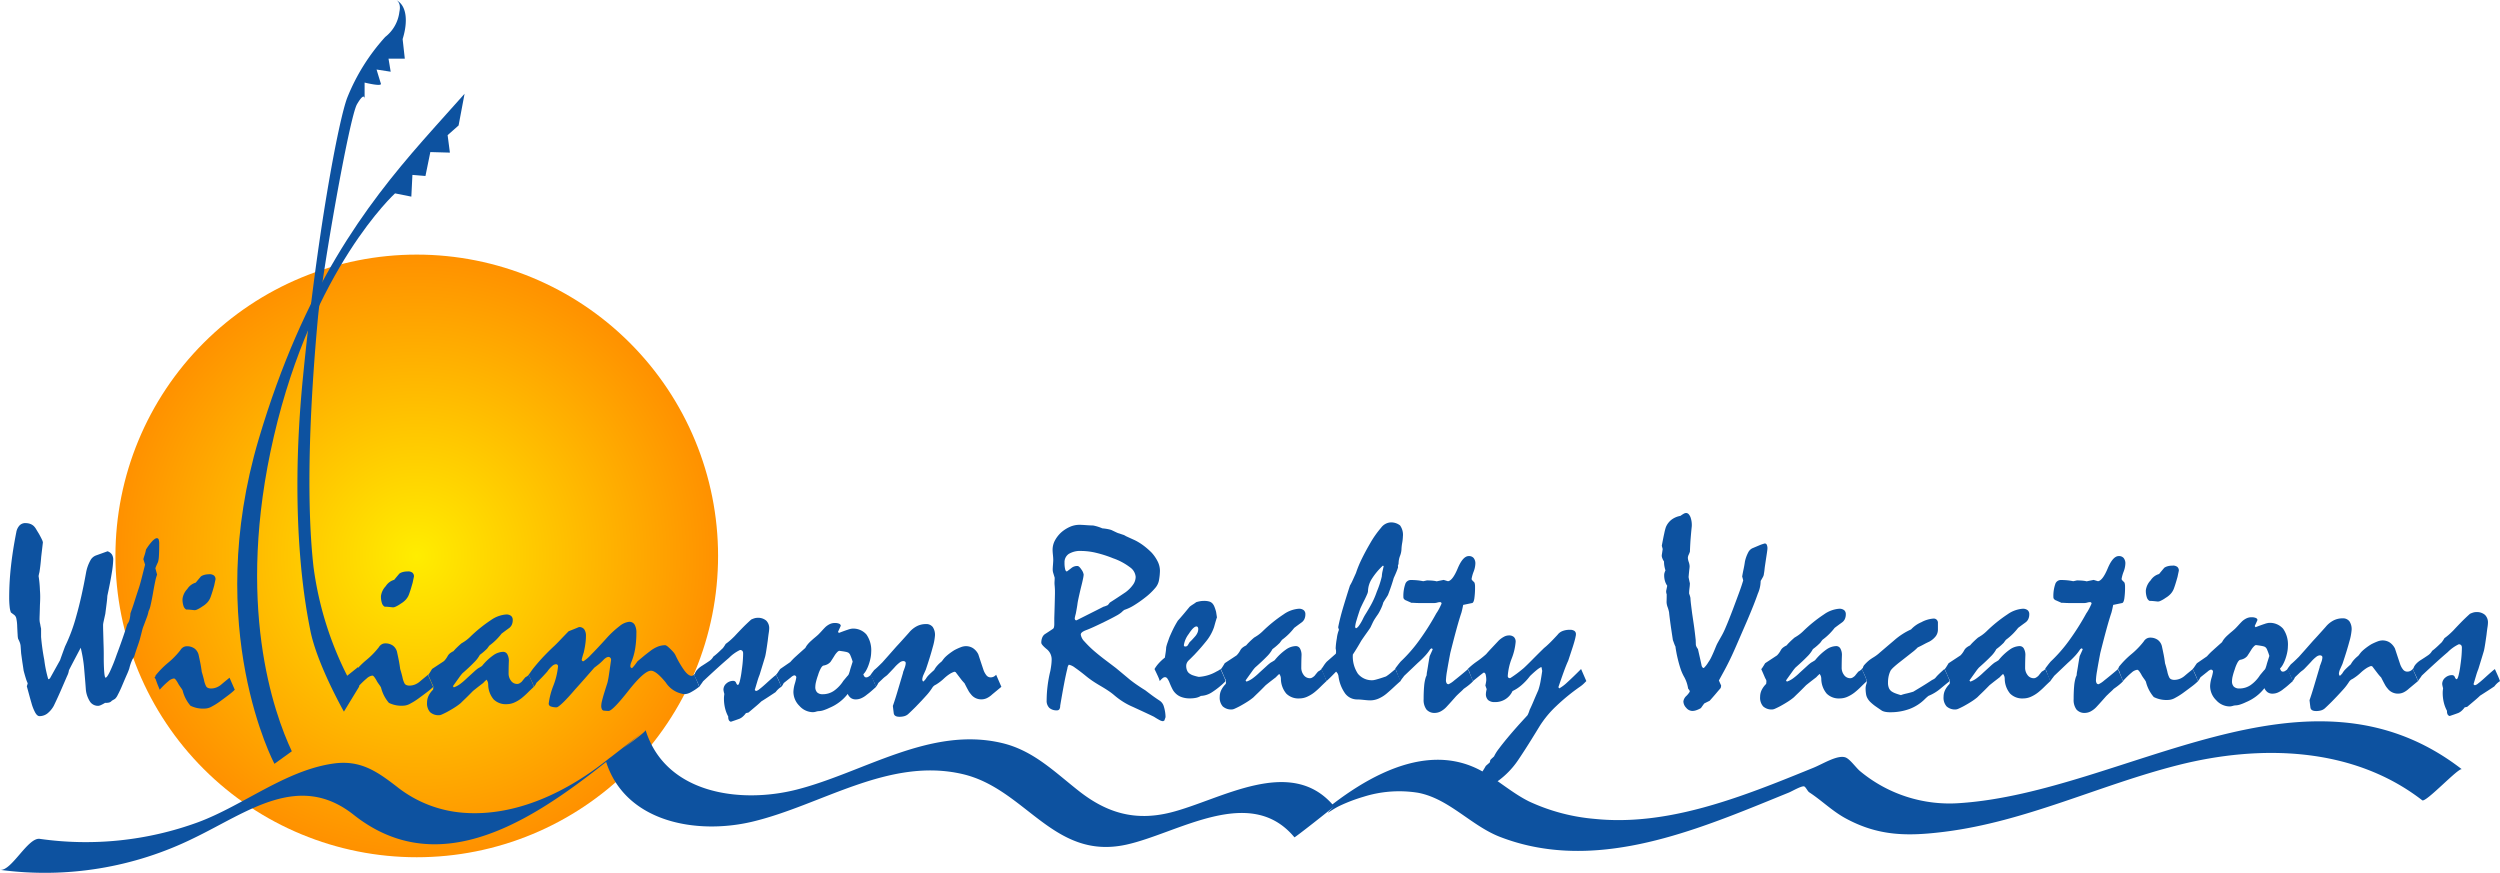 <?xml version="1.0" encoding="UTF-8"?>
<svg xmlns="http://www.w3.org/2000/svg" xmlns:xlink="http://www.w3.org/1999/xlink" id="Group_42" data-name="Group 42" width="282.318" height="98.568" viewBox="0 0 282.318 98.568">
  <defs>
    <clipPath id="clip-path">
      <path id="Path_151" data-name="Path 151" d="M20.646,79.562A34.027,34.027,0,1,0,54.673,45.535,34.027,34.027,0,0,0,20.646,79.562" transform="translate(-20.646 -45.535)" fill="none"></path>
    </clipPath>
    <radialGradient id="radial-gradient" cx="0.5" cy="0.5" r="0.5" gradientUnits="objectBoundingBox">
      <stop offset="0" stop-color="#ffed00"></stop>
      <stop offset="1" stop-color="#ff9100"></stop>
    </radialGradient>
    <clipPath id="clip-path-2">
      <rect id="Rectangle_56" data-name="Rectangle 56" width="282.318" height="98.568" fill="none"></rect>
    </clipPath>
  </defs>
  <g id="Group_37" data-name="Group 37" transform="translate(13.036 28.752)">
    <g id="Group_36" data-name="Group 36" clip-path="url(#clip-path)">
      <rect id="Rectangle_55" data-name="Rectangle 55" width="68.054" height="68.054" transform="translate(0 0)" fill="url(#radial-gradient)"></rect>
    </g>
  </g>
  <g id="Group_39" data-name="Group 39">
    <g id="Group_38" data-name="Group 38" clip-path="url(#clip-path-2)">
      <path id="Path_152" data-name="Path 152" d="M190.689,106.252a1.422,1.422,0,0,0,.422.792,11.784,11.784,0,0,0,1.265,1.221q.547.46,1.132.9t1.162.881l.651.54.932.778c.257.2.525.4.807.592s.585.395.91.592q.326.251.725.548t.917.636a1.158,1.158,0,0,1,.458.644,4.244,4.244,0,0,1,.193,1.207l-.133.385-.148.074a.92.92,0,0,1-.392-.126q-.244-.126-.614-.363-.074-.045-.673-.326t-1.724-.8a7.659,7.659,0,0,1-1.14-.6,8.381,8.381,0,0,1-.947-.7,6.6,6.6,0,0,0-.643-.489q-.392-.267-.925-.578t-.947-.592q-.4-.281-.636-.474-.8-.652-1.3-.992a1.659,1.659,0,0,0-.7-.34.829.829,0,0,0-.163.429q-.177.7-.377,1.756t-.437,2.466a.659.659,0,0,1-.088.378.305.305,0,0,1-.266.126,1.221,1.221,0,0,1-.873-.282,1.111,1.111,0,0,1-.3-.845,13.724,13.724,0,0,1,.1-1.584,14.62,14.62,0,0,1,.318-1.748q.075-.4.111-.719a5.084,5.084,0,0,0,.037-.585,1.482,1.482,0,0,0-.585-1.171c-.39-.325-.585-.558-.585-.7a1.542,1.542,0,0,1,.1-.57.894.894,0,0,1,.289-.392q.488-.311.9-.591a.306.306,0,0,0,.141-.2,1.616,1.616,0,0,0,.037-.392V104.4q.044-1.316.074-2.737v-.325c0-.148-.01-.34-.03-.577a2.9,2.9,0,0,1-.015-.5q.015-.229.015-.421-.089-.3-.155-.511a1.359,1.359,0,0,1-.067-.407q0-.177.03-.555c.02-.251.03-.431.03-.54,0-.138-.012-.33-.037-.576s-.037-.434-.037-.562a2.25,2.25,0,0,1,.244-1.02,3.474,3.474,0,0,1,.747-.962,3.889,3.889,0,0,1,1-.629,2.676,2.676,0,0,1,1.044-.214q.251,0,.747.037t.777.037a4.767,4.767,0,0,1,1.051.325q.34.03.607.081a3,3,0,0,1,.429.111q.37.178.577.274a1.364,1.364,0,0,0,.3.11c.168.059.313.109.437.148a1.043,1.043,0,0,1,.3.148l.451.207.585.266a6.347,6.347,0,0,1,1,.622,8.706,8.706,0,0,1,.88.768,4.373,4.373,0,0,1,.71,1.043,2.392,2.392,0,0,1,.237,1.013c0,.1-.008.24-.022.422s-.042.388-.081.614a1.821,1.821,0,0,1-.444.924,7.205,7.205,0,0,1-1.154,1.087,13.007,13.007,0,0,1-1.243.866,4.8,4.8,0,0,1-1.065.5,1.628,1.628,0,0,0-.3.251,3.228,3.228,0,0,1-.621.414q-.474.267-1.288.666-1.479.725-2.1.954t-.621.5m-1.554-7.129q.281-.207.533-.407a1.017,1.017,0,0,1,.651-.2q.178,0,.436.392a1.264,1.264,0,0,1,.259.584,3.255,3.255,0,0,1-.074.474q-.074.37-.237,1.005-.34,1.434-.385,1.8t-.193,1.132a4.932,4.932,0,0,0-.118.5.286.286,0,0,0,.052.192.177.177,0,0,0,.14.059q2.946-1.478,3.049-1.538a2.056,2.056,0,0,0,.251-.081c.089-.034.172-.071.251-.11l.222-.282q.858-.546,1.776-1.167a3.739,3.739,0,0,0,.858-.873,1.552,1.552,0,0,0,.281-.858,1.464,1.464,0,0,0-.636-1.08,6.863,6.863,0,0,0-1.909-1.02,13.417,13.417,0,0,0-1.968-.628,7.406,7.406,0,0,0-1.613-.2,2.512,2.512,0,0,0-1.428.333,1.12,1.12,0,0,0-.48.984,2.959,2.959,0,0,0,.074.761c.049.172.118.249.207.229" transform="translate(-68.642 -34.599)" fill="#0d52a0"></path>
      <path id="Path_153" data-name="Path 153" d="M206.484,115.159a3.846,3.846,0,0,1,.459-.629,5.46,5.46,0,0,1,.71-.659q.044-.3.088-.585a5.756,5.756,0,0,0,.059-.584,4.337,4.337,0,0,1,.141-.489q.1-.281.214-.607.134-.326.363-.814a11.514,11.514,0,0,1,.6-1.095q.311-.341.651-.748t.681-.821a3.316,3.316,0,0,1,.355-.251,4.532,4.532,0,0,0,.385-.266,3.454,3.454,0,0,1,.4-.1,2.488,2.488,0,0,1,.488-.044,2.007,2.007,0,0,1,.6.074.8.8,0,0,1,.377.251,1.276,1.276,0,0,1,.2.355,4.785,4.785,0,0,1,.185.577c.03.2.064.414.1.651,0-.059-.018-.035-.052.074s-.087.282-.155.518l-.133.474a5.2,5.2,0,0,1-.933,1.642,21.659,21.659,0,0,1-1.954,2.131.932.932,0,0,0-.177.259.767.767,0,0,0-.074.333,1.269,1.269,0,0,0,.111.547.771.771,0,0,0,.318.355,1.426,1.426,0,0,0,.377.178,5.27,5.27,0,0,0,.614.162,4.72,4.72,0,0,0,1.051-.192,4.413,4.413,0,0,0,.844-.355c.049-.03.128-.071.237-.126a1.728,1.728,0,0,0,.325-.215q.193.429.341.77t.237.592a8.975,8.975,0,0,1-1.532,1.251,2.467,2.467,0,0,1-1.265.422,1.709,1.709,0,0,1-.54.215,3.4,3.4,0,0,1-.717.066,2.677,2.677,0,0,1-.969-.163,1.8,1.8,0,0,1-.7-.474,1.742,1.742,0,0,1-.3-.436q-.149-.289-.311-.688a2.183,2.183,0,0,0-.251-.481.336.336,0,0,0-.266-.155.463.463,0,0,0-.266.111,1.9,1.9,0,0,0-.325.333,3.661,3.661,0,0,0-.208-.547q-.148-.325-.385-.814m4.736-4.81q-.326,0-.873.851a2.793,2.793,0,0,0-.547,1.25.173.173,0,0,0,.037.126.228.228,0,0,0,.155.037.306.306,0,0,0,.266-.17c.069-.113.133-.219.192-.318q.163-.149.318-.318l.3-.333a1.621,1.621,0,0,0,.266-.414,1.044,1.044,0,0,0,.089-.414.393.393,0,0,0-.052-.215.172.172,0,0,0-.155-.081" transform="translate(-76.106 -39.609)" fill="#0d52a0"></path>
      <path id="Path_154" data-name="Path 154" d="M218.695,115.026l1.347-.888c.049-.049.109-.116.177-.2a2.584,2.584,0,0,0,.237-.362,1.027,1.027,0,0,1,.274-.326,2.032,2.032,0,0,1,.392-.237,4.679,4.679,0,0,1,.34-.369q.222-.223.562-.518c.109-.059.248-.145.415-.259a4.341,4.341,0,0,0,.547-.451,16.006,16.006,0,0,1,2.361-1.909,3.418,3.418,0,0,1,1.709-.636.844.844,0,0,1,.57.163.579.579,0,0,1,.185.458,1.281,1.281,0,0,1-.111.548.99.99,0,0,1-.348.4q-.369.267-.8.592a7.175,7.175,0,0,1-.577.659,6.81,6.81,0,0,1-.8.688c-.1.128-.182.241-.251.34-.049.049-.143.138-.282.266a6.418,6.418,0,0,1-.547.444,3.452,3.452,0,0,1-.643.844q-.5.518-1.325,1.243a4.857,4.857,0,0,0-.369.474q-.267.37-.7.977l.1.133a2.514,2.514,0,0,0,.681-.355,6.9,6.9,0,0,0,.785-.666l.822-.748a4.9,4.9,0,0,1,.451-.377l.208-.119q.1-.059.237-.148a6.233,6.233,0,0,1,1.272-1.206,2.02,2.02,0,0,1,1.1-.392.535.535,0,0,1,.474.244,1.508,1.508,0,0,1,.192.733q-.029.74-.03,1.421a1.34,1.34,0,0,0,.26.851.846.846,0,0,0,.717.378.5.5,0,0,0,.259-.074,1.672,1.672,0,0,0,.26-.193c.069-.089.135-.172.2-.251s.131-.158.2-.237a1.722,1.722,0,0,0,.171-.1,1.41,1.41,0,0,0,.215-.177q.207.444.348.777a5.578,5.578,0,0,1,.214.585q-.34.311-.673.643a8.522,8.522,0,0,1-.7.629,3.824,3.824,0,0,1-.859.511,2.173,2.173,0,0,1-.828.17,1.94,1.94,0,0,1-1.48-.547,2.658,2.658,0,0,1-.607-1.657,1.076,1.076,0,0,0-.037-.274.8.8,0,0,0-.156-.289c-.049.05-.1.1-.162.156a2.908,2.908,0,0,0-.207.214l-.481.37q-.289.223-.674.533-.517.533-.873.873c-.237.227-.405.39-.5.488a6.283,6.283,0,0,1-.688.5q-.392.252-.88.518-.311.163-.533.26a.951.951,0,0,1-.326.1,1.414,1.414,0,0,1-1.051-.348,1.482,1.482,0,0,1-.34-1.073,1.77,1.77,0,0,1,.17-.762,2.518,2.518,0,0,1,.51-.7,2.076,2.076,0,0,0,.03-.311.376.376,0,0,0-.037-.156c-.025-.054-.057-.116-.1-.185l-.2-.466q-.111-.259-.244-.555a1.525,1.525,0,0,0,.171-.229c.074-.114.16-.254.259-.422" transform="translate(-80.399 -40.127)" fill="#0d52a0"></path>
      <path id="Path_155" data-name="Path 155" d="M236.3,109.993a2.488,2.488,0,0,0,.266-.362,3.585,3.585,0,0,1,.355-.466l.977-.858a.164.164,0,0,0,.066-.119c.005-.049.008-.118.008-.207a1.91,1.91,0,0,0-.045-.311,8.054,8.054,0,0,1,.133-1.14,3.617,3.617,0,0,1,.237-.962l-.088-.282q.192-.992.54-2.168t.792-2.553a5.129,5.129,0,0,0,.311-.6l.37-.821a12.446,12.446,0,0,1,.666-1.613q.414-.844.932-1.731a11.16,11.16,0,0,1,1.236-1.761,1.456,1.456,0,0,1,.969-.592,1.61,1.61,0,0,1,1.176.333,1.833,1.833,0,0,1,.318,1.25,5.022,5.022,0,0,1-.081.732,5.044,5.044,0,0,0-.081.748,2.318,2.318,0,0,1-.163.71,2.538,2.538,0,0,0-.163.844.714.714,0,0,1-.074.237l.015.207c-.04.138-.1.306-.178.5s-.182.434-.311.71c-.069.246-.158.533-.267.858s-.237.681-.385,1.066q-.089.148-.229.362t-.3.481a2.95,2.95,0,0,1-.148.444q-.1.251-.281.592a2.946,2.946,0,0,1-.237.385c-.1.138-.217.316-.355.532-.059.1-.123.222-.193.37s-.148.316-.237.5q-.163.252-.429.622t-.607.873q-.459.815-.947,1.554a3.491,3.491,0,0,0,.57,2.168,2.033,2.033,0,0,0,1.709.732,2.751,2.751,0,0,0,.444-.1q.37-.1,1.021-.326a4.5,4.5,0,0,0,.459-.333q.266-.215.607-.511l.577,1.362q-.385.34-.77.7t-.784.7a3.694,3.694,0,0,1-.932.585,2.387,2.387,0,0,1-.933.2q-.237,0-.725-.052t-.739-.052a1.689,1.689,0,0,1-1.369-.666,4.277,4.277,0,0,1-.762-2,1.085,1.085,0,0,0-.081-.237,1,1,0,0,0-.185-.237q-.192.192-.452.459t-.629.607Zm7.059-11.617-.1-.059A7.483,7.483,0,0,0,242,99.827a2.7,2.7,0,0,0-.422,1.377,1.113,1.113,0,0,1-.1.347q-.1.244-.289.629-.237.459-.488,1.006-.281.829-.429,1.347a3.144,3.144,0,0,0-.148.74l.088.118c.089-.009.2-.1.326-.266a5.219,5.219,0,0,0,.444-.74,5.166,5.166,0,0,1,.34-.622q.222-.355.5-.844a9.449,9.449,0,0,0,.755-1.672,10.21,10.21,0,0,0,.563-1.717,3.322,3.322,0,0,1,.081-.585c.044-.192.086-.382.126-.57" transform="translate(-87.094 -34.443)" fill="#0d52a0"></path>
      <path id="Path_156" data-name="Path 156" d="M249.516,112.2l.059-.118c.059-.079.136-.178.229-.3s.2-.256.333-.414a16.7,16.7,0,0,0,2.05-2.331,28.647,28.647,0,0,0,1.976-3.115,4.2,4.2,0,0,0,.266-.429q.148-.266.326-.666a.183.183,0,0,0-.044-.133.2.2,0,0,0-.148-.044,1.3,1.3,0,0,0-.289.052,1.313,1.313,0,0,1-.3.052h-1.85q-.118,0-.392-.015t-.392-.015c-.1-.049-.19-.091-.274-.126s-.165-.071-.244-.111a.678.678,0,0,1-.274-.155.313.313,0,0,1-.1-.229,4.1,4.1,0,0,1,.2-1.45.662.662,0,0,1,.615-.5,7.528,7.528,0,0,1,.777.037,6.174,6.174,0,0,1,.645.1q.222-.045.414-.089a6.7,6.7,0,0,1,.681.03,2.508,2.508,0,0,1,.43.074q.192-.045.377-.081l.408-.081.488.148q.519-.06,1.1-1.45t1.253-1.391a.686.686,0,0,1,.547.222.971.971,0,0,1,.192.652,2.788,2.788,0,0,1-.2.9,3.94,3.94,0,0,0-.23.836.778.778,0,0,0,.08.126,1.147,1.147,0,0,0,.153.155.329.329,0,0,1,.124.2,1.421,1.421,0,0,1,.037.347,8.732,8.732,0,0,1-.081,1.369c-.054.321-.14.486-.258.5l-1,.208q-.029.148-.074.362t-.119.5q-.251.74-.563,1.88t-.7,2.693q-.238,1.244-.364,2.013a7.938,7.938,0,0,0-.126,1.036.683.683,0,0,0,.074.355.244.244,0,0,0,.222.118,2.564,2.564,0,0,0,.643-.429q.555-.43,1.546-1.273l.577,1.361a4.283,4.283,0,0,1-.414.385q-.266.222-.637.474a5.132,5.132,0,0,1-.37.362q-.222.2-.488.466-.266.3-.525.592t-.525.577a2.5,2.5,0,0,1-.7.555,1.435,1.435,0,0,1-.636.17,1.186,1.186,0,0,1-.969-.385,1.809,1.809,0,0,1-.318-1.169q0-.858.059-1.487a4.468,4.468,0,0,1,.193-1.014,1.738,1.738,0,0,0,.089-.207,2.437,2.437,0,0,1,.045-.4c.03-.167.064-.365.1-.592q.089-.578.193-1.154c.108-.237.222-.489.341-.755,0-.049-.04-.093-.119-.133l-.148.089a5.413,5.413,0,0,1-.578.748,10.474,10.474,0,0,1-.844.821q-.756.725-1.54,1.466a2.321,2.321,0,0,1-.163.222c-.079.1-.167.222-.267.37-.049-.118-.11-.269-.184-.451s-.151-.392-.23-.629a.829.829,0,0,0-.074-.163.413.413,0,0,0-.1-.118" transform="translate(-91.967 -36.655)" fill="#0d52a0"></path>
      <path id="Path_157" data-name="Path 157" d="M262.5,117.068a7.705,7.705,0,0,1,1.043-.858,10.086,10.086,0,0,0,1.044-.829q.223-.266.579-.643l.846-.9a2.864,2.864,0,0,1,.578-.415,1.2,1.2,0,0,1,.564-.148.808.808,0,0,1,.555.177.717.717,0,0,1,.2.563,6.6,6.6,0,0,1-.444,1.865,6.643,6.643,0,0,0-.444,1.954.266.266,0,0,0,.067.207.227.227,0,0,0,.155.059l.074-.015q.281-.177.659-.451t.851-.673q.385-.355.954-.933t1.339-1.332q.3-.237.674-.607t.851-.888a1.256,1.256,0,0,1,.54-.414,2.163,2.163,0,0,1,.851-.148.859.859,0,0,1,.51.126.439.439,0,0,1,.17.378.864.864,0,0,1-.023.2c-.014.064-.027.126-.037.185q-.1.444-.311,1.088t-.5,1.517q-.252.548-.525,1.31t-.585,1.68l.1.133a4.612,4.612,0,0,0,.922-.7q.613-.554,1.542-1.487l.592,1.361-.289.289a3.256,3.256,0,0,1-.451.363,22.934,22.934,0,0,0-2.715,2.227,11.583,11.583,0,0,0-1.8,2.183q-.991,1.628-1.649,2.649t-.954,1.436a9.4,9.4,0,0,1-1.937,2,3.1,3.1,0,0,1-1.789.651.7.7,0,0,1-.474-.133.531.531,0,0,1-.148-.414,1.215,1.215,0,0,1,.074-.37,1.655,1.655,0,0,1,.266-.474,8.829,8.829,0,0,0,.516-.829l.441-.385a1.087,1.087,0,0,0,.059-.266,1.7,1.7,0,0,1,.169-.177c.073-.069.16-.148.258-.237a4.671,4.671,0,0,1,.554-.881q.451-.614,1.265-1.576.606-.71,1.11-1.265t.858-.94c.039-.079.081-.172.126-.281a2.877,2.877,0,0,0,.111-.326q.192-.385.422-.933t.555-1.287a6.936,6.936,0,0,0,.251-.984q.1-.555.193-1.206a.431.431,0,0,1-.037-.155,1.234,1.234,0,0,0-.066-.274,3.124,3.124,0,0,0-.585.4q-.318.266-.688.621a6.653,6.653,0,0,1-.991,1.058,4.415,4.415,0,0,1-.991.644,2.122,2.122,0,0,1-2.013,1.243,1.064,1.064,0,0,1-.74-.229.906.906,0,0,1-.251-.7,1.43,1.43,0,0,1,.022-.222c.015-.088.037-.193.066-.311q-.059-.148-.148-.414c.04-.168.074-.355.1-.563a2.5,2.5,0,0,0-.066-.666q-.067-.222-.215-.222l-.059.03q-.163.118-.458.355t-.711.577q-.074-.192-.184-.458t-.23-.622a.83.83,0,0,0-.074-.163.414.414,0,0,0-.1-.118" transform="translate(-96.752 -41.518)" fill="#0d52a0"></path>
      <path id="Path_158" data-name="Path 158" d="M306.4,99.358c-.039-.168-.079-.316-.118-.444q.074-.429.162-.836t.148-.837a3.974,3.974,0,0,1,.362-1.021,1.041,1.041,0,0,1,.466-.488l.947-.4c.109-.039.261-.089.459-.148a.247.247,0,0,1,.237.148.987.987,0,0,1,.074.429c0,.069-.025.266-.074.592s-.119.784-.207,1.376c-.02.138-.037.281-.052.429s-.037.3-.066.444a.789.789,0,0,1-.1.347c-.069.133-.158.289-.267.467a3.622,3.622,0,0,1-.318,1.435q-.392,1.139-1.22,3.078-.7,1.613-1.227,2.827t-.931,2q-.207.414-.473.9t-.547,1c.089.207.172.395.252.562a.868.868,0,0,1-.059.3q-.207.237-.518.607t-.725.829q-.28.133-.606.3-.222.3-.37.518a2.834,2.834,0,0,1-.525.244,1.428,1.428,0,0,1-.45.081.922.922,0,0,1-.69-.355,1.085,1.085,0,0,1-.319-.725,1.035,1.035,0,0,1,.341-.621,2.318,2.318,0,0,0,.385-.488l-.044-.148-.148-.193a3.906,3.906,0,0,0-.415-1.258,5.218,5.218,0,0,1-.475-1.087q-.207-.644-.385-1.472c-.049-.257-.087-.462-.112-.614a2.417,2.417,0,0,1-.037-.3,2.244,2.244,0,0,1-.133-.3c-.049-.128-.1-.277-.164-.444q-.074-.489-.185-1.229t-.23-1.731a1.3,1.3,0,0,0-.037-.281c-.025-.109-.062-.242-.112-.4a2.074,2.074,0,0,1-.118-.385,1.685,1.685,0,0,1-.03-.3q.015-.429.015-.844a.869.869,0,0,1-.059-.385l.118-.578a1.827,1.827,0,0,1-.244-.5,2.25,2.25,0,0,1-.1-.7.9.9,0,0,1,.044-.281,1.792,1.792,0,0,1,.1-.252,3.831,3.831,0,0,1-.119-.481,2.938,2.938,0,0,1-.044-.525,1.666,1.666,0,0,1-.215-.437.673.673,0,0,1-.022-.377l.088-.592c-.039-.148-.074-.272-.1-.37q.163-.887.282-1.421a5.7,5.7,0,0,1,.177-.681,2.072,2.072,0,0,1,.629-.836,2.35,2.35,0,0,1,1.013-.437q.207-.148.363-.237a.592.592,0,0,1,.289-.088.407.407,0,0,1,.3.155,1.155,1.155,0,0,1,.229.451,2.59,2.59,0,0,1,.1.917q-.059.547-.118,1.258t-.089,1.584a2.721,2.721,0,0,1-.133.333.961.961,0,0,0-.1.362,1.792,1.792,0,0,0,.1.474,1.776,1.776,0,0,1,.1.474,3.139,3.139,0,0,1-.029.326q-.03.237-.089.9c.039.227.089.463.148.71a5.048,5.048,0,0,1-.044.532,5.072,5.072,0,0,0-.044.548.316.316,0,0,0,.03.155,2.834,2.834,0,0,1,.118.407q.015.326.067.748t.126,1q.075.5.186,1.258t.216,1.747l.015.488a.644.644,0,0,0,.059.244,1.232,1.232,0,0,0,.179.289q.089.4.194.858t.208.947a.539.539,0,0,0,.1.252.214.214,0,0,0,.163.088,3.1,3.1,0,0,0,.517-.666,3.467,3.467,0,0,0,.347-.6q.214-.437.51-1.176a3.766,3.766,0,0,1,.222-.458q.147-.267.34-.607a8.558,8.558,0,0,0,.532-1.08q.339-.785.827-2.072.4-1.066.672-1.805t.391-1.14Z" transform="translate(-109.545 -33.812)" fill="#0d52a0"></path>
      <path id="Path_159" data-name="Path 159" d="M315.352,115.026l1.347-.888c.049-.049.109-.116.177-.2a2.578,2.578,0,0,0,.237-.362,1.027,1.027,0,0,1,.274-.326,2.032,2.032,0,0,1,.392-.237,4.685,4.685,0,0,1,.34-.369q.222-.223.562-.518.163-.088.415-.259a4.434,4.434,0,0,0,.547-.451,16.041,16.041,0,0,1,2.36-1.909,3.42,3.42,0,0,1,1.709-.636.847.847,0,0,1,.57.163.579.579,0,0,1,.185.458,1.281,1.281,0,0,1-.111.548.989.989,0,0,1-.348.4q-.37.267-.8.592a7.079,7.079,0,0,1-.577.659,6.749,6.749,0,0,1-.8.688c-.1.128-.182.241-.252.34-.049.049-.143.138-.281.266a6.628,6.628,0,0,1-.547.444,3.457,3.457,0,0,1-.644.844q-.5.518-1.325,1.243a4.852,4.852,0,0,0-.369.474q-.267.37-.7.977l.1.133a2.515,2.515,0,0,0,.681-.355,6.9,6.9,0,0,0,.784-.666l.821-.748a4.781,4.781,0,0,1,.452-.377l.207-.119q.1-.059.237-.148a6.249,6.249,0,0,1,1.273-1.206,2.02,2.02,0,0,1,1.095-.392.535.535,0,0,1,.474.244,1.5,1.5,0,0,1,.193.733q-.029.74-.03,1.421a1.336,1.336,0,0,0,.259.851.847.847,0,0,0,.718.378.506.506,0,0,0,.259-.074,1.639,1.639,0,0,0,.259-.193c.069-.089.136-.172.2-.251s.131-.158.2-.237a1.809,1.809,0,0,0,.17-.1,1.35,1.35,0,0,0,.215-.177q.207.444.348.777a5.433,5.433,0,0,1,.215.585q-.34.311-.673.643a8.418,8.418,0,0,1-.7.629,3.82,3.82,0,0,1-.858.511,2.176,2.176,0,0,1-.829.17,1.939,1.939,0,0,1-1.479-.547,2.654,2.654,0,0,1-.607-1.657,1.078,1.078,0,0,0-.037-.274.8.8,0,0,0-.155-.289c-.049.05-.1.1-.163.156a2.914,2.914,0,0,0-.207.214l-.481.37q-.288.223-.673.533-.518.533-.873.873t-.5.488a6.277,6.277,0,0,1-.688.5q-.392.252-.88.518-.311.163-.533.26a.952.952,0,0,1-.326.1,1.414,1.414,0,0,1-1.051-.348,1.482,1.482,0,0,1-.34-1.073,1.77,1.77,0,0,1,.17-.762,2.52,2.52,0,0,1,.51-.7,2.071,2.071,0,0,0,.03-.311.376.376,0,0,0-.037-.156c-.025-.054-.057-.116-.1-.185l-.2-.466q-.111-.259-.244-.555a1.526,1.526,0,0,0,.17-.229c.074-.114.16-.254.259-.422" transform="translate(-116.025 -40.127)" fill="#0d52a0"></path>
      <path id="Path_160" data-name="Path 160" d="M332.953,116.325l.133-.118a.747.747,0,0,1,.207-.385,4.814,4.814,0,0,1,.547-.518q.223-.163.467-.311a4.587,4.587,0,0,0,.466-.326q.932-.8,1.805-1.539a7.952,7.952,0,0,1,1.006-.763,7.031,7.031,0,0,1,.947-.51,3.323,3.323,0,0,1,1.162-.814,3.373,3.373,0,0,1,1.383-.414.467.467,0,0,1,.333.118.515.515,0,0,1,.155.3v.814a1.256,1.256,0,0,1-.244.762,2.346,2.346,0,0,1-.732.614q-.326.148-.651.325t-.652.326a5.021,5.021,0,0,1-.629.555q-.51.406-1.383,1.087-.4.312-.666.555a2.706,2.706,0,0,0-.37.392,2.658,2.658,0,0,0-.229.622,3.382,3.382,0,0,0-.081.784,1.5,1.5,0,0,0,.1.585.9.9,0,0,0,.311.392,2.046,2.046,0,0,0,.407.207,5.883,5.883,0,0,0,.643.207,3.875,3.875,0,0,1,.585-.17q.363-.081.806-.215.5-.3,1.029-.622t1.044-.666a2,2,0,0,1,.185-.1.969.969,0,0,0,.229-.155,4.341,4.341,0,0,1,.407-.444q.259-.252.63-.577a14.759,14.759,0,0,1,.592,1.361q-.548.444-1.11.911a4.917,4.917,0,0,1-1.287.762,5.239,5.239,0,0,0-.4.355,4.888,4.888,0,0,1-1.724,1.118,6.236,6.236,0,0,1-2.242.377,2.577,2.577,0,0,1-.5-.044,1.5,1.5,0,0,1-.37-.118q-.443-.3-.755-.518a5.072,5.072,0,0,1-.547-.451,1.7,1.7,0,0,1-.326-.407,1.357,1.357,0,0,1-.185-.5,4.282,4.282,0,0,1-.052-.725,1.657,1.657,0,0,1,.074-.385,1.659,1.659,0,0,0,.074-.37,6.931,6.931,0,0,0-.251-.666q-.148-.341-.34-.7" transform="translate(-122.72 -40.775)" fill="#0d52a0"></path>
      <path id="Path_161" data-name="Path 161" d="M348.164,115.026l1.347-.888c.049-.049.109-.116.177-.2a2.478,2.478,0,0,0,.237-.362,1.033,1.033,0,0,1,.274-.326,2.07,2.07,0,0,1,.392-.237,4.8,4.8,0,0,1,.34-.369q.222-.223.563-.518c.109-.059.246-.145.414-.259a4.35,4.35,0,0,0,.547-.451,16.041,16.041,0,0,1,2.36-1.909,3.422,3.422,0,0,1,1.709-.636.846.846,0,0,1,.57.163.58.58,0,0,1,.185.458,1.282,1.282,0,0,1-.111.548.99.99,0,0,1-.348.4q-.369.267-.8.592a7.1,7.1,0,0,1-.578.659,6.751,6.751,0,0,1-.8.688c-.1.128-.183.241-.252.34-.049.049-.143.138-.281.266a6.617,6.617,0,0,1-.547.444,3.442,3.442,0,0,1-.644.844q-.5.518-1.324,1.243a4.738,4.738,0,0,0-.37.474q-.266.37-.7.977l.1.133a2.517,2.517,0,0,0,.681-.355,6.963,6.963,0,0,0,.785-.666l.821-.748a4.867,4.867,0,0,1,.451-.377l.207-.119q.1-.059.237-.148a6.25,6.25,0,0,1,1.273-1.206,2.02,2.02,0,0,1,1.095-.392.535.535,0,0,1,.474.244,1.5,1.5,0,0,1,.193.733q-.029.74-.03,1.421a1.34,1.34,0,0,0,.259.851.847.847,0,0,0,.718.378.5.5,0,0,0,.259-.074,1.638,1.638,0,0,0,.259-.193c.069-.089.136-.172.2-.251s.131-.158.2-.237a1.8,1.8,0,0,0,.171-.1,1.412,1.412,0,0,0,.215-.177q.206.444.347.777a5.449,5.449,0,0,1,.215.585q-.34.311-.673.643a8.432,8.432,0,0,1-.7.629,3.81,3.81,0,0,1-.858.511,2.173,2.173,0,0,1-.828.17,1.94,1.94,0,0,1-1.48-.547,2.658,2.658,0,0,1-.607-1.657,1.08,1.08,0,0,0-.037-.274.8.8,0,0,0-.155-.289c-.049.05-.1.1-.163.156s-.128.126-.207.214l-.481.37q-.289.223-.674.533-.518.533-.873.873t-.5.488a6.27,6.27,0,0,1-.688.5q-.392.252-.881.518-.311.163-.533.26a.952.952,0,0,1-.325.1,1.413,1.413,0,0,1-1.051-.348,1.479,1.479,0,0,1-.34-1.073,1.769,1.769,0,0,1,.17-.762,2.508,2.508,0,0,1,.511-.7,2.16,2.16,0,0,0,.03-.311.378.378,0,0,0-.037-.156c-.025-.054-.057-.116-.1-.185l-.2-.466q-.111-.259-.244-.555a1.578,1.578,0,0,0,.17-.229c.074-.114.16-.254.259-.422" transform="translate(-128.119 -40.127)" fill="#0d52a0"></path>
      <path id="Path_162" data-name="Path 162" d="M365.766,112.2l.059-.118c.059-.079.136-.178.229-.3s.2-.256.333-.414a16.7,16.7,0,0,0,2.05-2.331,28.647,28.647,0,0,0,1.976-3.115,4.2,4.2,0,0,0,.266-.429q.148-.266.326-.666a.183.183,0,0,0-.044-.133.2.2,0,0,0-.148-.044,1.3,1.3,0,0,0-.289.052,1.313,1.313,0,0,1-.3.052h-1.85q-.118,0-.392-.015t-.392-.015c-.1-.049-.19-.091-.274-.126s-.165-.071-.244-.111a.679.679,0,0,1-.274-.155.313.313,0,0,1-.1-.229,4.1,4.1,0,0,1,.2-1.45.662.662,0,0,1,.615-.5,7.518,7.518,0,0,1,.777.037,6.174,6.174,0,0,1,.645.1q.222-.045.414-.089a6.694,6.694,0,0,1,.681.03,2.508,2.508,0,0,1,.43.074q.192-.045.377-.081l.408-.081.488.148q.519-.06,1.1-1.45t1.253-1.391a.685.685,0,0,1,.547.222.971.971,0,0,1,.192.652,2.788,2.788,0,0,1-.2.9,3.938,3.938,0,0,0-.23.836.781.781,0,0,0,.08.126,1.139,1.139,0,0,0,.153.155.329.329,0,0,1,.124.2,1.424,1.424,0,0,1,.037.347,8.734,8.734,0,0,1-.081,1.369c-.054.321-.14.486-.258.5l-1,.208q-.029.148-.074.362t-.119.5q-.251.74-.563,1.88t-.7,2.693q-.238,1.244-.364,2.013a7.931,7.931,0,0,0-.126,1.036.683.683,0,0,0,.074.355.244.244,0,0,0,.222.118,2.563,2.563,0,0,0,.643-.429q.555-.43,1.546-1.273l.577,1.361a4.275,4.275,0,0,1-.414.385q-.266.222-.636.474a5.16,5.16,0,0,1-.37.362q-.222.2-.488.466-.266.3-.525.592t-.525.577a2.5,2.5,0,0,1-.7.555,1.435,1.435,0,0,1-.636.17,1.186,1.186,0,0,1-.969-.385,1.809,1.809,0,0,1-.318-1.169q0-.858.059-1.487a4.465,4.465,0,0,1,.193-1.014,1.733,1.733,0,0,0,.089-.207,2.435,2.435,0,0,1,.045-.4c.03-.167.064-.365.1-.592q.089-.578.193-1.154.162-.355.341-.755c0-.049-.04-.093-.119-.133l-.148.089a5.409,5.409,0,0,1-.578.748,10.48,10.48,0,0,1-.844.821q-.756.725-1.54,1.466a2.323,2.323,0,0,1-.163.222c-.079.1-.167.222-.266.37-.049-.118-.111-.269-.184-.451s-.151-.392-.23-.629a.829.829,0,0,0-.074-.163.413.413,0,0,0-.1-.118" transform="translate(-134.814 -36.655)" fill="#0d52a0"></path>
      <path id="Path_163" data-name="Path 163" d="M378.75,112.835l.089-.1.044-.148a9.854,9.854,0,0,1,1.406-1.428,9.112,9.112,0,0,0,1.391-1.428.938.938,0,0,1,.34-.34.807.807,0,0,1,.385-.1,1.444,1.444,0,0,1,.873.259,1.269,1.269,0,0,1,.473.777q.1.458.193.925c.059.311.109.624.148.94q.1.3.252.9a2.669,2.669,0,0,0,.222.688.448.448,0,0,0,.222.215.9.9,0,0,0,.37.066,1.7,1.7,0,0,0,.548-.1,1.959,1.959,0,0,0,.577-.333q.222-.192.466-.392l.481-.392.592,1.361a6.7,6.7,0,0,1-.629.54q-.392.3-.94.7a7.543,7.543,0,0,1-1.036.659,1.644,1.644,0,0,1-.651.215A3.2,3.2,0,0,1,382.82,116a4.187,4.187,0,0,1-.888-1.731,2.062,2.062,0,0,0-.177-.282q-.119-.163-.266-.385a3.451,3.451,0,0,0-.311-.511c-.089-.113-.163-.17-.222-.17a1.172,1.172,0,0,0-.636.318,8.887,8.887,0,0,0-.977.954c-.05-.128-.111-.281-.185-.458s-.151-.385-.23-.622a.809.809,0,0,0-.074-.162.406.406,0,0,0-.1-.119m6.186-11.676a.811.811,0,0,1,.54.148.539.539,0,0,1,.17.429q-.089.415-.148.7-.149.532-.259.873t-.17.489a1.847,1.847,0,0,1-.362.57,2.51,2.51,0,0,1-.555.437,3.3,3.3,0,0,1-.57.333.707.707,0,0,1-.318.081c-.168-.02-.328-.037-.481-.052s-.3-.022-.452-.022a.713.713,0,0,1-.3-.4,2.326,2.326,0,0,1-.111-.8,1.982,1.982,0,0,1,.54-1.117,1.661,1.661,0,0,1,.955-.718q.252-.311.592-.71a1.294,1.294,0,0,1,.385-.17,2.037,2.037,0,0,1,.547-.066" transform="translate(-139.6 -37.285)" fill="#0d52a0"></path>
      <path id="Path_164" data-name="Path 164" d="M392.157,116.239a1.7,1.7,0,0,0,.214-.274c.075-.113.16-.239.26-.377l1.139-.784a6.8,6.8,0,0,1,.636-.644q.429-.392,1.066-.955a1.92,1.92,0,0,1,.244-.377,3.25,3.25,0,0,1,.407-.422c.138-.128.276-.249.414-.362s.266-.225.385-.333q.223-.222.422-.444t.407-.429a2.126,2.126,0,0,1,.488-.325,1.272,1.272,0,0,1,.548-.119,1.188,1.188,0,0,1,.5.081.287.287,0,0,1,.185.229q-.149.341-.311.681l.089.133q.652-.251,1.021-.369a2.189,2.189,0,0,1,.474-.119,1.975,1.975,0,0,1,1.621.659,3.092,3.092,0,0,1,.54,1.99,3.5,3.5,0,0,1-.059.592,5.157,5.157,0,0,1-.192.74,4.11,4.11,0,0,1-.318.74,1.786,1.786,0,0,1-.318.429.738.738,0,0,0,.133.274.248.248,0,0,0,.193.081.48.48,0,0,0,.244-.074,2.494,2.494,0,0,0,.3-.222q.148.326.289.673t.289.688l-.518.459q-.251.222-.532.429a2.616,2.616,0,0,1-.644.407,1.552,1.552,0,0,1-.6.126.932.932,0,0,1-.563-.162,1.127,1.127,0,0,1-.355-.459,4.808,4.808,0,0,1-.9.9,5.1,5.1,0,0,1-1.162.673,5.262,5.262,0,0,1-.673.274,1.865,1.865,0,0,1-.555.1,1.391,1.391,0,0,0-.289.059,1.363,1.363,0,0,1-.348.059,2.069,2.069,0,0,1-1.524-.71,2.237,2.237,0,0,1-.681-1.584,3.694,3.694,0,0,1,.163-.94,4.641,4.641,0,0,0,.162-.688.232.232,0,0,0-.066-.17.25.25,0,0,0-.185-.066,1,1,0,0,0-.356.222l-.8.636a1.2,1.2,0,0,0-.1.177,1.256,1.256,0,0,1-.193.266q-.118-.34-.266-.688t-.325-.673m7.118-2.708a.543.543,0,0,0-.215.155,2.085,2.085,0,0,0-.273.348q-.207.34-.474.74a1.27,1.27,0,0,1-.348.273,1.513,1.513,0,0,1-.422.141c-.1.01-.2.106-.311.289a3.892,3.892,0,0,0-.326.792,7.1,7.1,0,0,0-.237.784,2.554,2.554,0,0,0-.074.547.844.844,0,0,0,.207.622.869.869,0,0,0,.636.207,2.215,2.215,0,0,0,1.25-.378,3.957,3.957,0,0,0,1.073-1.132q.237-.281.445-.533a.614.614,0,0,0,.192-.289,4.987,4.987,0,0,0,.148-.5l.266-.844a5.7,5.7,0,0,0-.252-.7.652.652,0,0,0-.237-.318,1.236,1.236,0,0,0-.326-.1q-.251-.052-.725-.111" transform="translate(-144.541 -40.689)" fill="#0d52a0"></path>
      <path id="Path_165" data-name="Path 165" d="M409.1,116.308a2.138,2.138,0,0,1,.155-.229q.1-.126.229-.3c.1-.079.227-.192.385-.34s.335-.321.533-.518q.266-.3.651-.732l.932-1.058q.237-.252.592-.644t.844-.94a2.843,2.843,0,0,1,.888-.725,2.219,2.219,0,0,1,1.006-.237.919.919,0,0,1,.784.333,1.587,1.587,0,0,1,.251.969,6.386,6.386,0,0,1-.251,1.3q-.252.961-.784,2.545-.134.3-.252.563a1.571,1.571,0,0,0-.118.34,1.259,1.259,0,0,0-.03.222.4.4,0,0,0,.1.222.639.639,0,0,0,.141-.119c.044-.049.1-.109.155-.177a2.036,2.036,0,0,1,.362-.466q.244-.244.585-.54a2.576,2.576,0,0,1,.348-.5,3.477,3.477,0,0,1,.481-.451,1.612,1.612,0,0,0,.155-.192,3.331,3.331,0,0,1,.23-.282,4.962,4.962,0,0,1,.458-.4,7.489,7.489,0,0,1,.622-.429,6.472,6.472,0,0,1,.717-.326,1.627,1.627,0,0,1,.555-.118,1.5,1.5,0,0,1,.814.222,1.774,1.774,0,0,1,.607.7q.3.917.563,1.7a2.052,2.052,0,0,0,.362.681.6.6,0,0,0,.451.222.8.8,0,0,0,.348-.074.943.943,0,0,0,.289-.222l.592,1.361-.518.429-.518.429a2.348,2.348,0,0,1-.636.436,1.484,1.484,0,0,1-1.243-.022,1.436,1.436,0,0,1-.533-.444,2.146,2.146,0,0,1-.3-.437q-.177-.318-.414-.792a5.286,5.286,0,0,1-.436-.51q-.244-.318-.57-.748l-.133-.044a2.265,2.265,0,0,0-.554.266,4.651,4.651,0,0,0-.584.458,5.516,5.516,0,0,1-.961.74.875.875,0,0,0-.4.34,6.15,6.15,0,0,1-.71.917q-.5.563-1.256,1.332-.192.192-.385.377c-.128.124-.256.244-.385.363a1.122,1.122,0,0,1-.436.229,2.055,2.055,0,0,1-.539.066q-.592,0-.644-.407t-.1-.821q.222-.621.5-1.554t.647-2.175a.574.574,0,0,1,.051-.2c.035-.083.076-.194.124-.333a2.2,2.2,0,0,0,.1-.333,1.182,1.182,0,0,0,.03-.244.2.2,0,0,0-.074-.163.381.381,0,0,0-.237-.059.749.749,0,0,0-.392.178,3.922,3.922,0,0,0-.585.562q-.414.444-.666.7a1.888,1.888,0,0,1-.341.3,3.03,3.03,0,0,0-.347.3q-.2.193-.451.429l-.089.177a1.236,1.236,0,0,1-.193.266,3.59,3.59,0,0,0-.207-.547q-.148-.326-.385-.814" transform="translate(-150.787 -40.758)" fill="#0d52a0"></path>
      <path id="Path_166" data-name="Path 166" d="M431.508,115.893l.089-.1a1.234,1.234,0,0,1,.259-.444,2.51,2.51,0,0,1,.57-.474q.489-.311.762-.5a1.527,1.527,0,0,0,.333-.281,1.566,1.566,0,0,0,.177-.252q.163-.118.4-.325t.532-.5a1.037,1.037,0,0,0,.222-.237,4.032,4.032,0,0,0,.237-.37q.192-.134.436-.34t.57-.533q.369-.4.836-.881t1.043-1a2.87,2.87,0,0,1,.362-.14,1.138,1.138,0,0,1,.333-.052,1.4,1.4,0,0,1,1,.318,1.2,1.2,0,0,1,.333.91,3.682,3.682,0,0,1-.052.488q-.052.341-.111.859-.207,1.495-.3,1.82t-.622,2.042a7.282,7.282,0,0,0-.244.7l-.3,1.006a.319.319,0,0,0,.148.119.84.84,0,0,0,.37-.2q.267-.2.71-.6.518-.474.814-.725a4.407,4.407,0,0,1,.37-.3l.326.732q.148.333.251.629a2.1,2.1,0,0,0-.347.266,2.562,2.562,0,0,0-.289.326c-.208.138-.446.3-.718.474s-.57.37-.9.577q-.222.222-.6.54l-.851.718-.281.059a2.291,2.291,0,0,1-.392.429,1.37,1.37,0,0,1-.333.208q-.237.088-.474.17l-.5.171a.359.359,0,0,1-.237-.193.753.753,0,0,1-.059-.385,3.867,3.867,0,0,1-.355-.918,4.624,4.624,0,0,1-.133-1.154,2.222,2.222,0,0,1,.015-.251c.009-.089.02-.168.029-.237a3.013,3.013,0,0,1-.1-.459.92.92,0,0,1,.34-.732,1.159,1.159,0,0,1,.77-.289.328.328,0,0,1,.318.229c.064.153.131.23.2.23s.14-.136.214-.407a9.527,9.527,0,0,0,.215-1.191q.1-.68.133-1.184t.03-.769a.437.437,0,0,0-.081-.289.34.34,0,0,0-.273-.1,4.419,4.419,0,0,0-1.243.888q-1.051.887-2.93,2.649a2.487,2.487,0,0,1-.17.251c-.074.1-.16.222-.259.37a3.588,3.588,0,0,0-.207-.547q-.148-.326-.385-.814" transform="translate(-159.045 -40.343)" fill="#0d52a0"></path>
      <path id="Path_167" data-name="Path 167" d="M3.512,93.56a1.44,1.44,0,0,1,.555.1,1.176,1.176,0,0,1,.378.244,1.741,1.741,0,0,1,.259.348q.126.214.318.525.237.429.34.659a1,1,0,0,1,.1.3q-.1.859-.193,1.643-.059.829-.193,1.7a4.675,4.675,0,0,0-.1.459q.06.369.1.784t.052.828q.029.326.03.733c0,.271-.01.58-.03.924q-.015.652-.03,1.058t-.015.555a2.126,2.126,0,0,0,.015.237,1.9,1.9,0,0,0,.059.3q.029.207.1.518v.933a25.22,25.22,0,0,0,.361,2.6,13.778,13.778,0,0,0,.453,2.19,1.525,1.525,0,0,1,.177-.088L7.4,109.04q.088-.252.229-.644t.333-.91a19.212,19.212,0,0,0,1.264-3.4q.6-2.094,1.116-4.965a4.449,4.449,0,0,1,.465-1.317,1.188,1.188,0,0,1,.643-.592l1.316-.474a.985.985,0,0,1,.489.362,1.091,1.091,0,0,1,.148.6,10.789,10.789,0,0,1-.163,1.488q-.163,1.029-.5,2.583-.014.34-.079.844L12.51,103.8q-.118.532-.185.844a2.739,2.739,0,0,0-.066.385q0,.385.015.881t.03,1.117q.029.755.03,1.258V109q.014.992.066,1.5t.141.511q.148,0,.465-.636a18.517,18.517,0,0,0,.776-1.924q.369-.976.672-1.85t.54-1.642a1.19,1.19,0,0,0,.236-.459,3.442,3.442,0,0,0,.118-.755q.237-.636.458-1.339t.473-1.458q.148-.443.318-1.109T17,98.251l-.192-.622c.029-.118.073-.266.133-.444a5.3,5.3,0,0,0,.163-.636,5.9,5.9,0,0,1,.717-.962q.317-.326.51-.326a.211.211,0,0,1,.207.155,1.517,1.517,0,0,1,.059.5q0,.9-.037,1.4a2.718,2.718,0,0,1-.1.644q-.1.207-.178.392t-.118.3l.193.725a4.723,4.723,0,0,0-.208.748q-.118.54-.266,1.413-.149.829-.266,1.317a2.489,2.489,0,0,1-.222.651,3.65,3.65,0,0,1-.193.681q-.148.4-.355.947a3.78,3.78,0,0,0-.193.6q-.1.407-.251.969-.1.341-.266.807t-.37,1.132a2.439,2.439,0,0,0-.289.518,5.125,5.125,0,0,0-.259.814,7.119,7.119,0,0,1-.274.688q-.2.452-.5,1.162a12.1,12.1,0,0,1-.533,1.14,1.391,1.391,0,0,1-.311.444l-.355.207a.579.579,0,0,1-.3.2,1.418,1.418,0,0,1-.459.037,4.049,4.049,0,0,1-.466.251.844.844,0,0,1-.318.089,1.082,1.082,0,0,1-.9-.444,3.062,3.062,0,0,1-.488-1.362q-.045-.636-.1-1.28t-.111-1.31q-.029-.326-.111-.866t-.259-1.3q-.311.592-.644,1.221t-.688,1.324a1.946,1.946,0,0,1-.208.652q-.222.517-.621,1.435-.414.962-.888,1.938a2.851,2.851,0,0,1-.732.866,1.448,1.448,0,0,1-.881.289q-.237,0-.46-.369a5.081,5.081,0,0,1-.445-1.125q-.134-.458-.26-.925t-.26-.954a3.164,3.164,0,0,0,.1-.34,3.918,3.918,0,0,1-.215-.563q-.111-.355-.245-.858c-.03-.208-.069-.474-.119-.8s-.1-.71-.163-1.154q-.014-.207-.03-.422c-.01-.143-.02-.284-.03-.422a1.512,1.512,0,0,0-.081-.355,3.206,3.206,0,0,0-.2-.444,2.267,2.267,0,0,1-.052-.436q-.023-.348-.052-.969a4.473,4.473,0,0,0-.089-.836.7.7,0,0,0-.222-.437l-.4-.3a2.459,2.459,0,0,1-.141-.643,9.282,9.282,0,0,1-.052-1.073,32.037,32.037,0,0,1,.2-3.493q.2-1.82.6-3.833a1.5,1.5,0,0,1,.37-.784.905.905,0,0,1,.666-.266" transform="translate(-0.618 -34.484)" fill="#0d52a0"></path>
      <path id="Path_168" data-name="Path 168" d="M27.622,114.377l.089-.1.044-.148a9.857,9.857,0,0,1,1.406-1.428,9.117,9.117,0,0,0,1.391-1.428.937.937,0,0,1,.34-.34.807.807,0,0,1,.385-.1,1.444,1.444,0,0,1,.873.259,1.269,1.269,0,0,1,.474.777q.1.458.193.925c.059.311.109.624.148.94q.1.3.252.9a2.673,2.673,0,0,0,.222.688.448.448,0,0,0,.222.215.9.9,0,0,0,.37.066,1.7,1.7,0,0,0,.547-.1,1.959,1.959,0,0,0,.577-.333q.222-.192.466-.392l.481-.392.592,1.361a6.688,6.688,0,0,1-.629.54q-.392.3-.94.7a7.553,7.553,0,0,1-1.036.659,1.643,1.643,0,0,1-.651.215,3.2,3.2,0,0,1-1.747-.311,4.19,4.19,0,0,1-.888-1.731,2.05,2.05,0,0,0-.177-.282q-.118-.163-.266-.385a3.45,3.45,0,0,0-.311-.511q-.134-.17-.222-.17a1.172,1.172,0,0,0-.636.318,8.9,8.9,0,0,0-.977.954c-.05-.128-.111-.281-.185-.458s-.151-.385-.23-.622a.81.81,0,0,0-.074-.162.407.407,0,0,0-.1-.119M33.808,102.7a.811.811,0,0,1,.54.148.539.539,0,0,1,.17.429q-.089.415-.148.7c-.1.355-.185.646-.26.873s-.131.39-.17.489a1.847,1.847,0,0,1-.362.57,2.507,2.507,0,0,1-.555.437,3.3,3.3,0,0,1-.57.333.708.708,0,0,1-.318.081c-.168-.02-.328-.037-.481-.052s-.3-.022-.451-.022a.713.713,0,0,1-.3-.4,2.326,2.326,0,0,1-.111-.8,1.982,1.982,0,0,1,.54-1.117,1.662,1.662,0,0,1,.955-.718q.252-.311.592-.71a1.3,1.3,0,0,1,.385-.17,2.038,2.038,0,0,1,.547-.066" transform="translate(-10.181 -37.854)" fill="#0d52a0"></path>
      <path id="Path_169" data-name="Path 169" d="M63.108,113.862l.089-.1.044-.148a9.858,9.858,0,0,1,1.406-1.428,9.115,9.115,0,0,0,1.391-1.428.937.937,0,0,1,.34-.34.807.807,0,0,1,.385-.1,1.444,1.444,0,0,1,.873.259,1.269,1.269,0,0,1,.474.777q.1.458.193.925c.059.311.109.624.148.94q.1.3.252.9a2.672,2.672,0,0,0,.222.688.448.448,0,0,0,.222.215.9.9,0,0,0,.37.066,1.7,1.7,0,0,0,.547-.1,1.958,1.958,0,0,0,.577-.333q.222-.192.466-.392l.481-.392.592,1.361a6.69,6.69,0,0,1-.629.54q-.392.3-.94.7a7.552,7.552,0,0,1-1.036.659,1.643,1.643,0,0,1-.651.215,3.2,3.2,0,0,1-1.747-.311,4.19,4.19,0,0,1-.888-1.731,2.053,2.053,0,0,0-.177-.282q-.118-.163-.266-.385a3.45,3.45,0,0,0-.311-.511c-.089-.113-.163-.17-.222-.17a1.172,1.172,0,0,0-.636.318,8.9,8.9,0,0,0-.977.954c-.05-.128-.111-.281-.185-.458s-.151-.385-.23-.622a.809.809,0,0,0-.074-.162.407.407,0,0,0-.1-.119m6.186-11.676a.811.811,0,0,1,.54.148.539.539,0,0,1,.17.429q-.089.415-.148.7c-.1.355-.185.646-.26.873s-.131.39-.17.489a1.847,1.847,0,0,1-.362.57,2.506,2.506,0,0,1-.555.437,3.3,3.3,0,0,1-.57.333.707.707,0,0,1-.318.081c-.168-.02-.328-.037-.481-.052s-.3-.022-.451-.022a.713.713,0,0,1-.3-.4,2.326,2.326,0,0,1-.111-.8,1.982,1.982,0,0,1,.54-1.117,1.662,1.662,0,0,1,.955-.718q.252-.311.592-.71a1.294,1.294,0,0,1,.385-.17,2.037,2.037,0,0,1,.547-.066" transform="translate(-23.26 -37.664)" fill="#0d52a0"></path>
      <path id="Path_170" data-name="Path 170" d="M76.937,116.053l1.347-.888c.049-.049.109-.116.177-.2a2.582,2.582,0,0,0,.237-.362,1.026,1.026,0,0,1,.274-.326,2.032,2.032,0,0,1,.392-.237,4.681,4.681,0,0,1,.34-.369q.222-.223.562-.518.163-.088.415-.259a4.435,4.435,0,0,0,.547-.451,16.069,16.069,0,0,1,2.36-1.909,3.424,3.424,0,0,1,1.71-.636.847.847,0,0,1,.57.163.579.579,0,0,1,.184.458,1.281,1.281,0,0,1-.11.548.99.99,0,0,1-.348.4q-.37.267-.8.592a7.082,7.082,0,0,1-.577.659,6.753,6.753,0,0,1-.8.688c-.1.128-.182.241-.252.34-.049.049-.143.138-.281.266a6.624,6.624,0,0,1-.547.444,3.448,3.448,0,0,1-.645.844q-.494.518-1.325,1.243a5,5,0,0,0-.369.474q-.267.37-.7.977l.1.133a2.513,2.513,0,0,0,.681-.355,6.9,6.9,0,0,0,.784-.666l.821-.748a4.85,4.85,0,0,1,.452-.377l.207-.119q.1-.059.237-.148a6.25,6.25,0,0,1,1.273-1.206,2.02,2.02,0,0,1,1.095-.392.535.535,0,0,1,.474.244,1.5,1.5,0,0,1,.193.733q-.029.74-.03,1.421a1.336,1.336,0,0,0,.259.851.846.846,0,0,0,.718.378.508.508,0,0,0,.259-.074,1.635,1.635,0,0,0,.258-.193c.069-.089.136-.172.2-.251s.131-.158.2-.237a1.807,1.807,0,0,0,.17-.1,1.35,1.35,0,0,0,.215-.177q.207.444.348.777a5.455,5.455,0,0,1,.215.585q-.34.311-.673.643a8.429,8.429,0,0,1-.7.629,3.836,3.836,0,0,1-.858.511,2.176,2.176,0,0,1-.829.17,1.938,1.938,0,0,1-1.479-.547,2.655,2.655,0,0,1-.607-1.657,1.107,1.107,0,0,0-.037-.274.8.8,0,0,0-.155-.289c-.049.05-.1.1-.163.156a2.9,2.9,0,0,0-.207.214l-.481.37q-.288.223-.673.533-.518.533-.873.873c-.237.227-.405.39-.5.488a6.283,6.283,0,0,1-.688.5q-.392.252-.88.518-.311.163-.533.26a.95.95,0,0,1-.326.1,1.412,1.412,0,0,1-1.05-.348,1.482,1.482,0,0,1-.34-1.073,1.77,1.77,0,0,1,.17-.762,2.528,2.528,0,0,1,.51-.7,2.007,2.007,0,0,0,.03-.311.386.386,0,0,0-.037-.156c-.025-.054-.057-.116-.1-.185l-.2-.466c-.075-.172-.155-.357-.244-.555a1.489,1.489,0,0,0,.17-.229c.075-.114.161-.254.26-.422" transform="translate(-28.15 -40.506)" fill="#0d52a0"></path>
      <path id="Path_171" data-name="Path 171" d="M94.538,117.188a3.388,3.388,0,0,0,.208-.274q.118-.17.266-.377.652-.815,1.267-1.458t1.164-1.147q.281-.266.681-.688t.934-.969q.533-.207,1.171-.474a.687.687,0,0,1,.592.259,1.239,1.239,0,0,1,.193.748,6.476,6.476,0,0,1-.067.895q-.066.481-.185.984-.133.4-.222.77a.234.234,0,0,0,.044.155.185.185,0,0,0,.148.052,4.439,4.439,0,0,0,.858-.74q.636-.636,1.672-1.776a10.705,10.705,0,0,1,1.554-1.458,2.048,2.048,0,0,1,1.066-.481.688.688,0,0,1,.628.318,1.793,1.793,0,0,1,.2.94,11.005,11.005,0,0,1-.133,1.739,6.851,6.851,0,0,1-.458,1.606,1.169,1.169,0,0,0-.074.252,1.426,1.426,0,0,0-.015.192c0,.069.059.133.177.193a2.419,2.419,0,0,0,.273-.3q.155-.192.362-.488l.679-.563q.34-.281.739-.577a3.41,3.41,0,0,1,.843-.5,2.266,2.266,0,0,1,.842-.17.286.286,0,0,1,.148.044,1.372,1.372,0,0,1,.148.1,6.9,6.9,0,0,1,.562.54,2,2,0,0,1,.31.422,10.68,10.68,0,0,0,1.028,1.769q.451.584.791.585a.328.328,0,0,0,.148-.037.879.879,0,0,0,.148-.1q.34.726.577,1.361a6.307,6.307,0,0,1-.947.629,1.621,1.621,0,0,1-.725.215,2.929,2.929,0,0,1-2.108-1.324q-1.086-1.325-1.663-1.325-.77,0-2.559,2.272t-2.233,2.271a5.2,5.2,0,0,1-.592-.044.313.313,0,0,1-.177-.185.849.849,0,0,1-.059-.333,2.579,2.579,0,0,1,.089-.585q.088-.363.237-.851.192-.621.311-.991a3.043,3.043,0,0,0,.133-.518q.044-.192.126-.755t.215-1.495a.338.338,0,0,0-.089-.251.283.283,0,0,0-.207-.089.5.5,0,0,0-.229.066,1.509,1.509,0,0,0-.289.215q-.178.192-.392.385t-.688.547q-.518.592-1.058,1.206t-1.1,1.236q-.887,1.036-1.413,1.532t-.674.5a1.711,1.711,0,0,1-.675-.1.333.333,0,0,1-.23-.311,8.379,8.379,0,0,1,.527-2.035,8.087,8.087,0,0,0,.527-2.183.228.228,0,0,0-.237-.237.719.719,0,0,0-.422.2,3.391,3.391,0,0,0-.557.63q-.208.237-.5.547t-.727.725a1.13,1.13,0,0,1-.119.229,2.116,2.116,0,0,1-.164.215,3.58,3.58,0,0,0-.207-.547q-.148-.326-.385-.814" transform="translate(-34.845 -40.989)" fill="#0d52a0"></path>
      <path id="Path_172" data-name="Path 172" d="M124.116,116.92l.089-.1a1.236,1.236,0,0,1,.259-.444,2.511,2.511,0,0,1,.57-.474q.489-.311.762-.5a1.524,1.524,0,0,0,.333-.281,1.561,1.561,0,0,0,.177-.252q.163-.118.4-.325t.532-.5a1.036,1.036,0,0,0,.222-.237,4.011,4.011,0,0,0,.237-.37q.192-.134.436-.34t.57-.533q.369-.4.836-.881t1.043-1a2.875,2.875,0,0,1,.362-.14,1.137,1.137,0,0,1,.333-.052,1.4,1.4,0,0,1,1,.318,1.2,1.2,0,0,1,.333.91,3.671,3.671,0,0,1-.052.488q-.052.341-.111.859-.206,1.495-.3,1.82t-.622,2.042a7.284,7.284,0,0,0-.244.7l-.3,1.006a.319.319,0,0,0,.148.119.839.839,0,0,0,.37-.2q.267-.2.71-.6.518-.474.814-.725a4.417,4.417,0,0,1,.37-.3l.326.732q.148.333.251.629a2.1,2.1,0,0,0-.347.266,2.555,2.555,0,0,0-.289.326q-.312.207-.718.474t-.9.577q-.222.222-.6.54l-.851.718-.281.059a2.287,2.287,0,0,1-.392.429,1.369,1.369,0,0,1-.333.208q-.237.088-.474.17l-.5.17a.359.359,0,0,1-.237-.193.752.752,0,0,1-.059-.385,3.864,3.864,0,0,1-.355-.918,4.621,4.621,0,0,1-.133-1.154,2.225,2.225,0,0,1,.015-.251c.009-.089.02-.168.029-.237a3.017,3.017,0,0,1-.1-.459.92.92,0,0,1,.34-.732,1.158,1.158,0,0,1,.77-.289.328.328,0,0,1,.318.229c.064.153.131.23.2.23s.14-.136.214-.407a9.494,9.494,0,0,0,.215-1.191q.1-.68.133-1.184t.03-.769a.437.437,0,0,0-.081-.289.34.34,0,0,0-.273-.1,4.419,4.419,0,0,0-1.243.888q-1.051.887-2.93,2.649a2.491,2.491,0,0,1-.17.251c-.074.1-.16.222-.26.37a3.584,3.584,0,0,0-.207-.547q-.148-.326-.385-.814" transform="translate(-45.747 -40.722)" fill="#0d52a0"></path>
      <path id="Path_173" data-name="Path 173" d="M138.788,117.266a1.7,1.7,0,0,0,.214-.274c.075-.113.16-.239.26-.377l1.139-.784a6.812,6.812,0,0,1,.636-.644q.429-.392,1.066-.955a1.92,1.92,0,0,1,.244-.377,3.249,3.249,0,0,1,.407-.422q.207-.192.414-.362t.385-.333q.223-.222.422-.444t.407-.429a2.127,2.127,0,0,1,.488-.325,1.272,1.272,0,0,1,.548-.119,1.187,1.187,0,0,1,.5.081.287.287,0,0,1,.185.229q-.149.341-.311.681l.088.133q.652-.251,1.021-.369a2.188,2.188,0,0,1,.474-.119,1.975,1.975,0,0,1,1.621.659,3.092,3.092,0,0,1,.54,1.99,3.491,3.491,0,0,1-.059.592,5.162,5.162,0,0,1-.192.74,4.125,4.125,0,0,1-.318.74,1.785,1.785,0,0,1-.318.429.738.738,0,0,0,.133.274.248.248,0,0,0,.193.081.481.481,0,0,0,.244-.074,2.49,2.49,0,0,0,.3-.222q.148.326.289.673t.289.688l-.518.459q-.251.222-.532.429a2.617,2.617,0,0,1-.644.407,1.551,1.551,0,0,1-.6.126.932.932,0,0,1-.563-.162,1.128,1.128,0,0,1-.355-.459,4.807,4.807,0,0,1-.9.9,5.094,5.094,0,0,1-1.162.673,5.252,5.252,0,0,1-.673.274,1.865,1.865,0,0,1-.555.1,1.391,1.391,0,0,0-.289.059,1.363,1.363,0,0,1-.348.059,2.069,2.069,0,0,1-1.524-.71,2.237,2.237,0,0,1-.681-1.584,3.7,3.7,0,0,1,.163-.94,4.644,4.644,0,0,0,.162-.688.232.232,0,0,0-.066-.17.25.25,0,0,0-.185-.066,1,1,0,0,0-.355.222l-.8.636a1.2,1.2,0,0,0-.1.177,1.259,1.259,0,0,1-.193.266q-.118-.34-.266-.688t-.325-.673m7.118-2.708a.543.543,0,0,0-.215.155,2.086,2.086,0,0,0-.273.348q-.207.34-.474.74a1.271,1.271,0,0,1-.348.273,1.513,1.513,0,0,1-.422.141c-.1.01-.2.106-.311.289a3.883,3.883,0,0,0-.326.792,7.1,7.1,0,0,0-.237.784,2.555,2.555,0,0,0-.074.547.844.844,0,0,0,.207.622.869.869,0,0,0,.636.207,2.215,2.215,0,0,0,1.25-.378,3.957,3.957,0,0,0,1.073-1.132q.237-.281.445-.533a.614.614,0,0,0,.192-.289,4.956,4.956,0,0,0,.148-.5l.266-.844a5.728,5.728,0,0,0-.252-.7.652.652,0,0,0-.237-.318,1.233,1.233,0,0,0-.326-.1q-.251-.052-.725-.111" transform="translate(-51.155 -41.067)" fill="#0d52a0"></path>
      <path id="Path_174" data-name="Path 174" d="M155.733,117.335a2.144,2.144,0,0,1,.155-.229q.1-.126.229-.3c.1-.079.227-.192.385-.34s.335-.321.533-.518q.266-.3.651-.732l.932-1.058q.237-.252.592-.644t.844-.94a2.843,2.843,0,0,1,.888-.725,2.22,2.22,0,0,1,1.007-.237.919.919,0,0,1,.784.333,1.587,1.587,0,0,1,.251.969,6.384,6.384,0,0,1-.251,1.3q-.252.961-.784,2.545-.134.3-.252.563a1.569,1.569,0,0,0-.118.34,1.26,1.26,0,0,0-.03.222.4.4,0,0,0,.1.222.637.637,0,0,0,.141-.119c.044-.049.1-.109.155-.177a2.037,2.037,0,0,1,.362-.466q.244-.244.585-.54a2.579,2.579,0,0,1,.348-.5,3.482,3.482,0,0,1,.48-.451,1.608,1.608,0,0,0,.155-.192,3.358,3.358,0,0,1,.23-.282,4.962,4.962,0,0,1,.458-.4,7.478,7.478,0,0,1,.622-.429,6.469,6.469,0,0,1,.717-.326,1.627,1.627,0,0,1,.555-.118,1.5,1.5,0,0,1,.814.222,1.774,1.774,0,0,1,.607.7q.3.917.563,1.7a2.052,2.052,0,0,0,.362.681.6.6,0,0,0,.451.222.8.8,0,0,0,.348-.074.941.941,0,0,0,.289-.222l.592,1.361-.518.429-.518.429a2.347,2.347,0,0,1-.636.436,1.484,1.484,0,0,1-1.243-.022,1.436,1.436,0,0,1-.533-.444,2.151,2.151,0,0,1-.3-.437q-.177-.318-.414-.792a5.279,5.279,0,0,1-.436-.51q-.244-.318-.57-.748l-.133-.044a2.264,2.264,0,0,0-.554.266,4.6,4.6,0,0,0-.584.458,5.515,5.515,0,0,1-.961.74.871.871,0,0,0-.4.34,6.154,6.154,0,0,1-.71.917q-.5.563-1.256,1.332-.192.192-.385.377c-.128.124-.256.244-.385.363a1.118,1.118,0,0,1-.436.229,2.053,2.053,0,0,1-.539.066q-.592,0-.644-.407t-.1-.821q.222-.621.5-1.554t.647-2.175a.574.574,0,0,1,.051-.2q.051-.125.124-.333a2.223,2.223,0,0,0,.1-.333,1.222,1.222,0,0,0,.029-.244.2.2,0,0,0-.074-.163.381.381,0,0,0-.237-.059.749.749,0,0,0-.392.178,3.921,3.921,0,0,0-.585.562q-.414.444-.665.7a1.887,1.887,0,0,1-.341.3,3.03,3.03,0,0,0-.347.3q-.2.193-.451.429l-.089.177a1.237,1.237,0,0,1-.193.266,3.586,3.586,0,0,0-.207-.547q-.148-.326-.385-.814" transform="translate(-57.4 -41.137)" fill="#0d52a0"></path>
      <path id="Path_175" data-name="Path 175" d="M46.629,92.438s-8.139-15.3-1.758-36.727C49.958,38.621,56.919,29.437,63.347,22.1q.743-.848,1.475-1.665c1.12-1.253,2.217-2.463,3.278-3.663l-.675,3.579-1.239,1.094.258,1.973-2.209-.062-.552,2.7-1.472-.122-.122,2.454-1.841-.368s-9.264,8.446-13.68,27.423,0,31.287,2.024,35.581Z" transform="translate(-15.638 -6.183)" fill="#0d52a0"></path>
      <path id="Path_176" data-name="Path 176" d="M64.338,0s.614.246.368,1.349a4.209,4.209,0,0,1-1.595,2.822,22.767,22.767,0,0,0-4.294,6.87c-.982,2.577-3.436,15.46-5.031,31.9s.49,26.315.859,28.22c.736,3.8,3.8,9.2,3.8,9.2l1.717-2.822-.122-2.208-1.227.981a38.2,38.2,0,0,1-3.8-12.269c-.736-6.5-.614-16.073.491-28.1.471-5.128,3.558-22.7,4.417-24.171s.859-.613.859-.613V9.325s1.963.491,1.841.122-.491-1.595-.491-1.595l1.595.246L63.48,6.625H65.32l-.246-2.209c.613-1.963.491-3.8-.736-4.417" transform="translate(-19.606)" fill="#0d52a0"></path>
      <path id="Path_177" data-name="Path 177" d="M0,145.779a38.053,38.053,0,0,0,21.922-3.6c6.014-2.9,11.821-7.522,18.014-2.617,11.3,8.952,23.837-2.195,32.662-9.322l-4.181,3.249c2.16,6.955,10.264,8.334,16.5,6.862,7.808-1.845,15.411-7.319,23.763-5.39,7.156,1.652,10.258,9.766,18.488,7.979,5.8-1.258,13.99-6.875,19.009-.832.04.049,4.123-3.156,4.479-3.5-1.43,1.378-.395.418.687-.085a18.461,18.461,0,0,1,2.62-.991,13.4,13.4,0,0,1,6.189-.453c3.5.671,5.979,3.721,9.25,4.984,9.771,3.774,20.06.069,29.223-3.632,1.133-.458,2.264-.923,3.4-1.384.3-.12,1.411-.767,1.707-.691.175.045.4.556.572.664,1.416.921,2.591,2.115,4.115,2.944,3.718,2.022,7,2.038,11.144,1.52,9.2-1.148,17.47-5.264,26.366-7.522,9.282-2.358,19.762-2.11,27.606,3.962.4.31,4.143-3.758,4.478-3.5-17.587-13.615-38.107,2.58-56.715,3.82a15.791,15.791,0,0,1-11.194-3.566c-.479-.369-1.192-1.429-1.717-1.6-.9-.3-2.552.747-3.585,1.167-2.793,1.138-5.588,2.276-8.442,3.256-5.2,1.786-10.712,3.093-16.248,2.528a21.965,21.965,0,0,1-7.437-1.971c-1.824-.906-3.376-2.29-5.132-3.312-7.424-4.326-16.131,2.324-21.362,7.364l4.479-3.5c-4.874-5.868-12.854-.7-18.492.7-3.972.986-7.161.056-10.314-2.418-2.762-2.167-5.155-4.59-8.691-5.43-8.135-1.933-15.647,3.338-23.215,5.26-6.351,1.613-14.806.481-17.045-6.731.079.254-3.789,2.932-4.181,3.248-4.586,3.7-10.5,6.6-16.526,6.084a13.714,13.714,0,0,1-7.377-2.932c-2.288-1.764-4.15-3.043-7.178-2.613-5.431.772-10.194,4.743-15.276,6.627a36.865,36.865,0,0,1-17.879,1.875c-1.345-.177-3.193,3.668-4.478,3.5" transform="translate(0 -47.551)" fill="#0d52a0"></path>
    </g>
  </g>
</svg>
